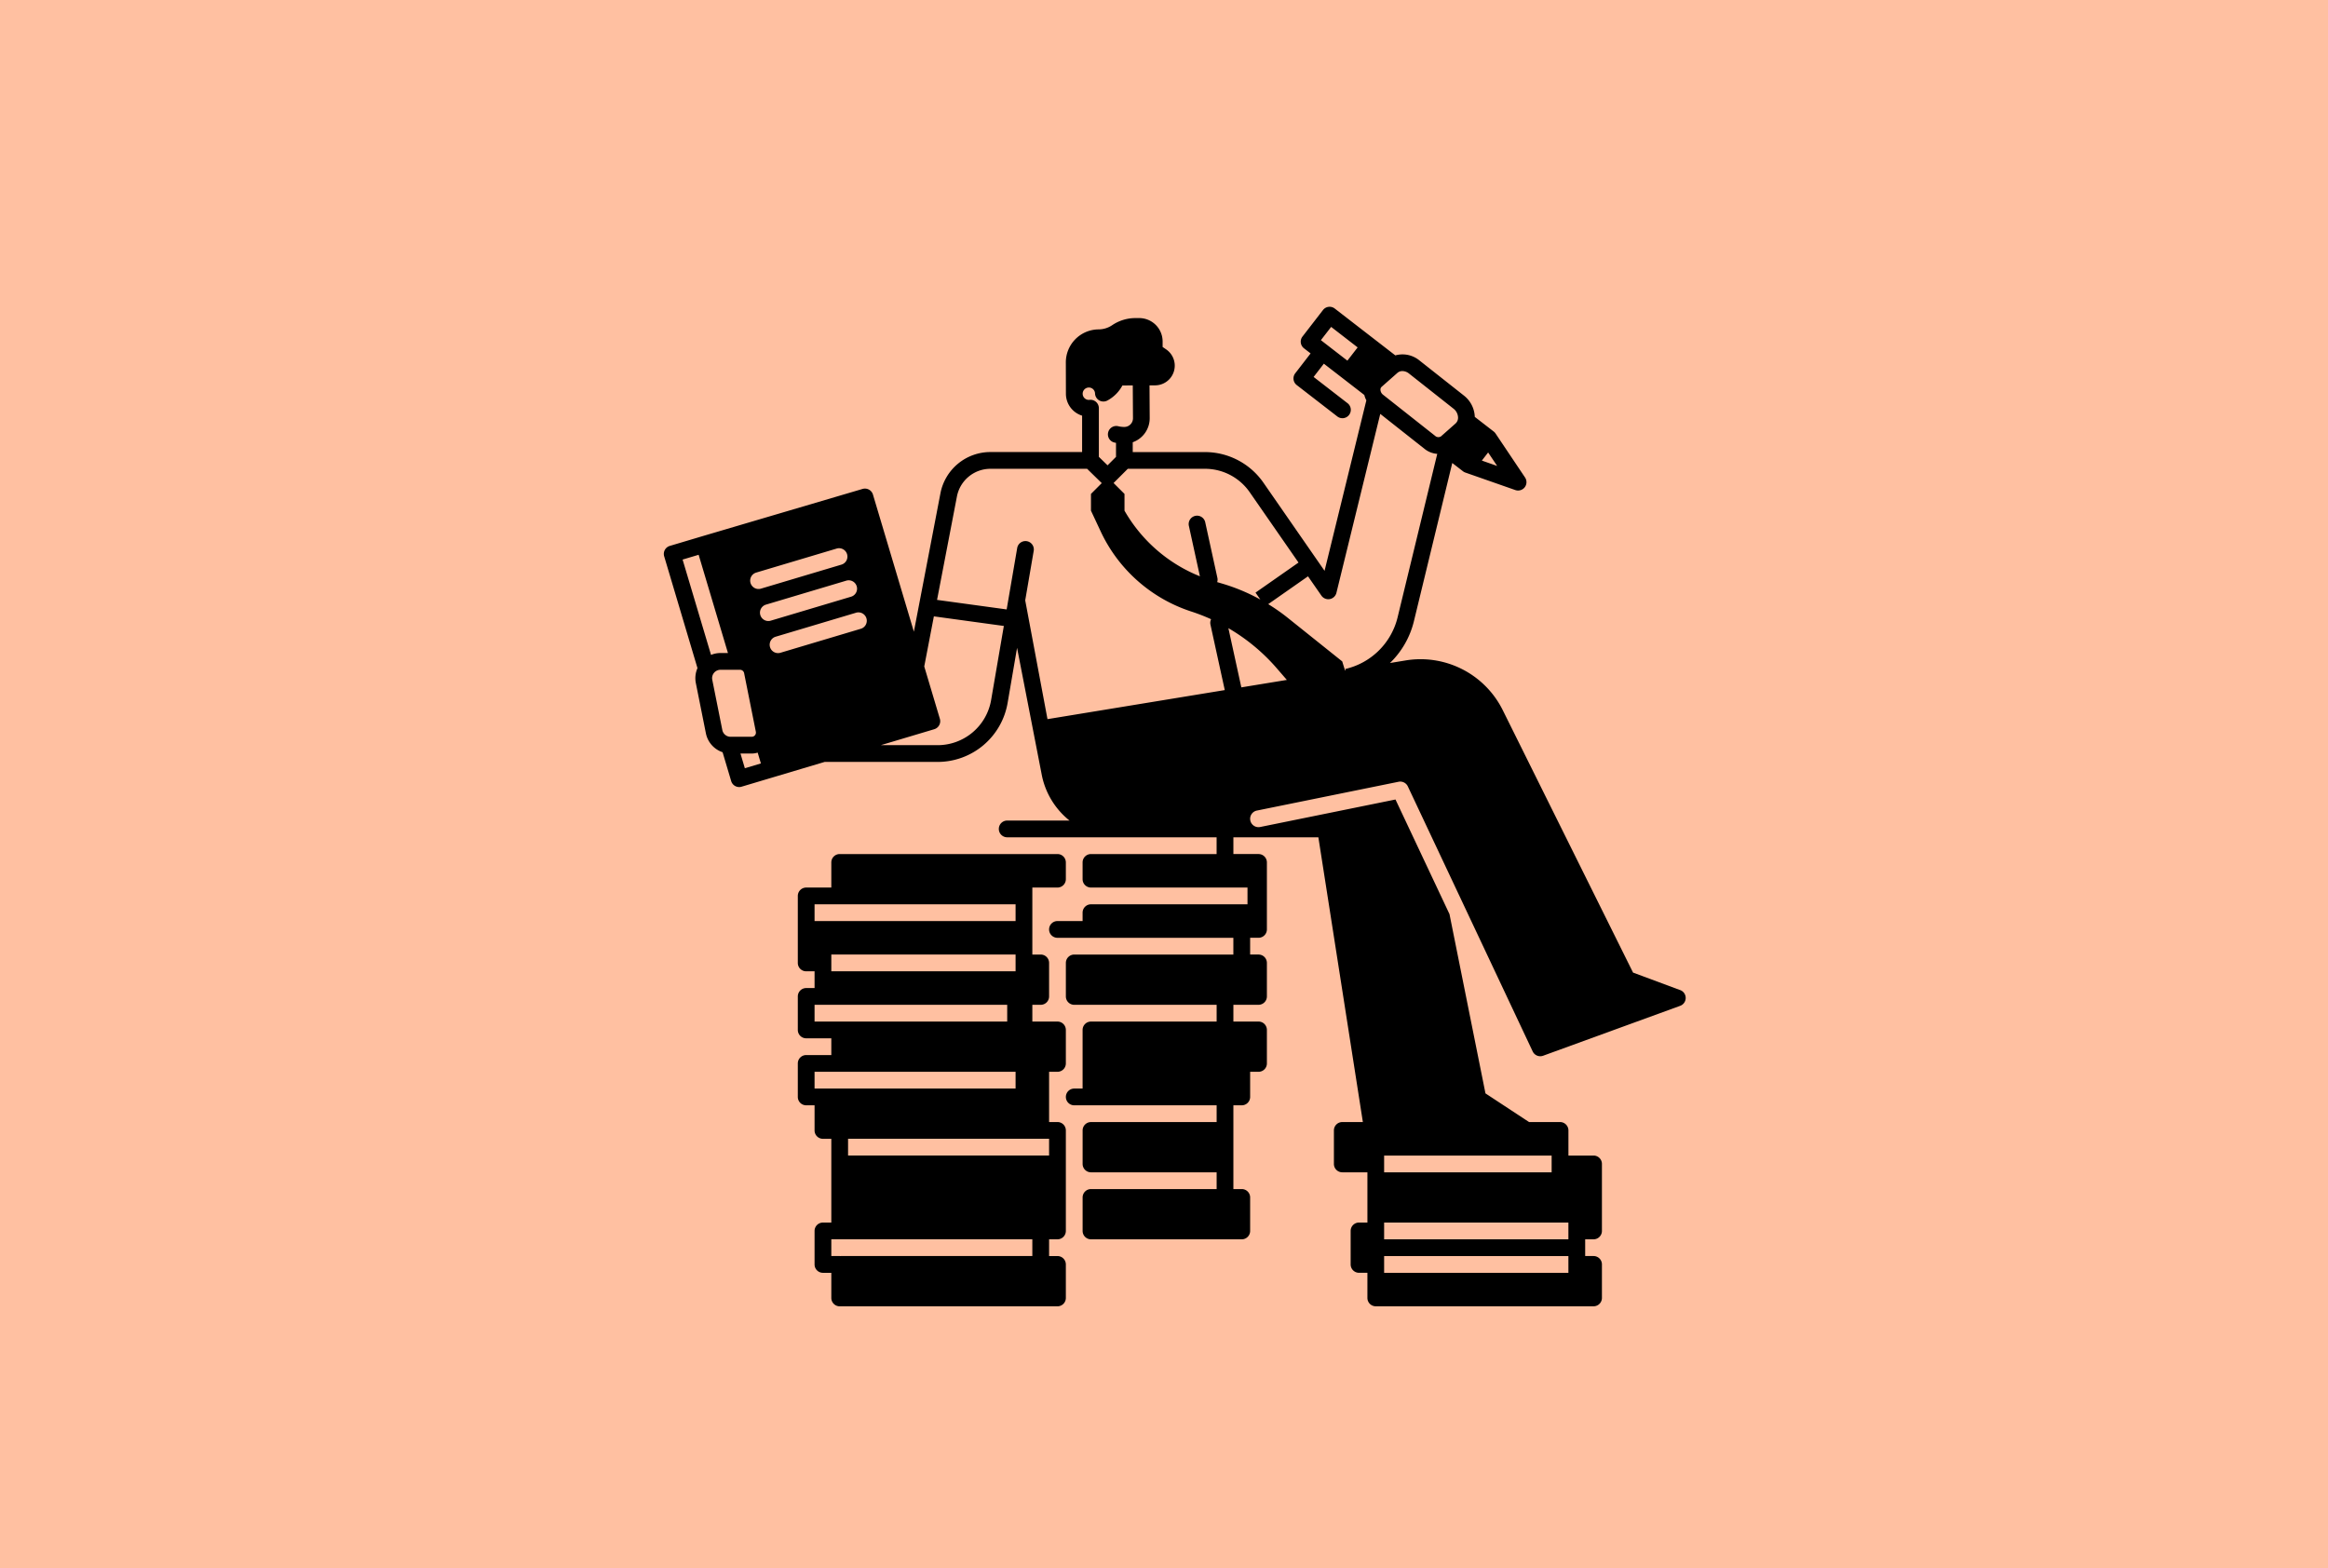 <svg viewBox="0 0 515 347" height="347" width="515" xmlns:xlink="http://www.w3.org/1999/xlink" xmlns="http://www.w3.org/2000/svg">
  <defs>
    <clipPath id="clip-path">
      <rect height="221.135" width="226.064" id="Rectangle_83"></rect>
    </clipPath>
  </defs>
  <g transform="translate(-168 -2760)" id="Group_1670">
    <rect opacity="0.4" fill="#ff6315" transform="translate(168 2760)" height="347" width="515" id="Rectangle_670"></rect>
    <g clip-path="url(#clip-path)" transform="translate(314.844 2827.872)" id="Group_178">
      <path transform="translate(0 0.002)" d="M20.482,58.791l17.756-5.3A1.853,1.853,0,0,1,39.3,57.044l-17.757,5.3a1.853,1.853,0,1,1-1.059-3.55ZM10.452,77.019,4.159,55.925l3.55-1.058L14.194,76.6H12.542a5.55,5.55,0,0,0-2.091.417Zm4.314,18.112a1.859,1.859,0,0,1-1.817-1.49L10.725,82.524a1.853,1.853,0,0,1,1.817-2.216h4.32a.927.927,0,0,1,.909.745l2.594,12.97a.927.927,0,0,1-.909,1.108Zm3.166,6.959-.97-3.253h2.494a4.647,4.647,0,0,0,1.313-.2l.713,2.391ZM21.355,68.2A1.853,1.853,0,0,1,22.6,65.894l17.756-5.3a1.853,1.853,0,1,1,1.06,3.551l-17.756,5.3A1.852,1.852,0,0,1,21.355,68.2Zm22.18,3.051-17.756,5.3h0A1.853,1.853,0,0,1,24.72,73l17.756-5.3h0a1.853,1.853,0,1,1,1.059,3.55ZM182.359,32.229l2,2.982-3.387-1.186ZM162.3,14.616a1.627,1.627,0,0,1,1.094-.392,2.372,2.372,0,0,1,1.448.532l9.863,7.789a2.592,2.592,0,0,1,1,1.919,1.709,1.709,0,0,1-.537,1.34l-3.234,2.862h0a1.062,1.062,0,0,1-1.312-.122l-11.507-9.087a1.479,1.479,0,0,1-.577-1.089.808.808,0,0,1,.246-.646Zm-11.076-2.7-5.861-4.534,2.27-2.933,5.861,4.536ZM145.476,63.9a1.853,1.853,0,0,0,3.322-.614l9.7-39.588,9.825,7.758a5.026,5.026,0,0,0,2.782,1.081l-8.782,36.209a15.472,15.472,0,0,1-11.569,11.386l.069.3c-.04.01-.079.02-.119.032l-.621-2.007-12.1-9.681a42.056,42.056,0,0,0-4.272-2.99l8.8-6.155Zm-7.643,18.651L127.765,84.2,124.9,71.1A42.2,42.2,0,0,1,135.538,79.9ZM119.713,35.841a12.041,12.041,0,0,1,9.9,5.178l10.8,15.568-9.511,6.65,1.072,1.534a42.229,42.229,0,0,0-8.3-3.487l-1.251-.371a1.831,1.831,0,0,0,.046-.935l-2.681-12.257a1.853,1.853,0,1,0-3.619.792l2.43,11.111h0a33.594,33.594,0,0,1-16.682-14.519V41.4L99.5,38.988l3.147-3.147Zm-17.829-9.257h-.024a5.559,5.559,0,0,1-1.35-.166,1.853,1.853,0,0,0-.9,3.594c.142.036.286.065.429.093v3.1l-1.868,1.868L96.246,33.2V22.431a1.854,1.854,0,0,0-2.076-1.84.867.867,0,0,1-.141.01,1.365,1.365,0,0,1-1.364-1.362V19.23a1.371,1.371,0,0,1,1.363-1.367h.008A1.358,1.358,0,0,1,95.4,19.175a1.853,1.853,0,0,0,2.733,1.561,8.138,8.138,0,0,0,3.322-3.328l2.293-.011.044,7.265a1.916,1.916,0,0,1-1.908,1.922ZM72.416,86.979A12.013,12.013,0,0,1,60.549,96.987H48.006l11.822-3.528a1.854,1.854,0,0,0,1.246-2.305L57.618,79.57l2.129-11.08,15.479,2.12Zm7.538-22.033,1.884-10.983a1.853,1.853,0,0,0-3.652-.626L75.85,66.955l-15.4-2.109,4.4-22.889a7.552,7.552,0,0,1,7.422-6.115H93.646l3.24,3.168L94.5,41.4v3.706l2.157,4.608A33.6,33.6,0,0,0,116.7,67.421a42.473,42.473,0,0,1,4.375,1.7,1.833,1.833,0,0,0-.143,1.189L124.1,84.8,84.881,91.228ZM200.116,213.722H159.352v-3.706h40.764Zm0-7.412H159.352V202.6h40.764Zm-3.706-14.823H159.352v-3.706H196.41Zm28.437-40.31L214.42,147.3l-28.795-58a20.3,20.3,0,0,0-21.554-11.053l-3.428.565a19.136,19.136,0,0,0,5.285-9.2l8.5-35.052,2.362,1.825a1.851,1.851,0,0,0,.523.287l11.062,3.873a1.853,1.853,0,0,0,2.15-2.784L184,28.033a1.872,1.872,0,0,0-.4-.431l-4.192-3.247A6.26,6.26,0,0,0,177,19.639l-9.862-7.787a5.892,5.892,0,0,0-5.309-1.1L148.428.388a1.849,1.849,0,0,0-2.6.329l-4.535,5.865a1.853,1.853,0,0,0,.329,2.6l1.464,1.135-3.4,4.4a1.856,1.856,0,0,0,.333,2.6l9.01,6.972a1.853,1.853,0,0,0,2.27-2.928l-7.546-5.841,2.265-2.932,4.4,3.4v0h0l4.554,3.525a4.935,4.935,0,0,0,.449,1.181l-9.246,37.721-13.522-19.5a15.757,15.757,0,0,0-12.943-6.772H103.74V29.969a5.633,5.633,0,0,0,3.752-5.327l-.042-7.263,1.237,0a4.356,4.356,0,0,0,2.446-7.954l-.783-.537,0-1.191a5.178,5.178,0,0,0-5.216-5.2l-.871,0A9.2,9.2,0,0,0,99.206,4.06,5.413,5.413,0,0,1,96.181,5,7.3,7.3,0,0,0,88.94,12.3l.018,6.935v.023a5.071,5.071,0,0,0,3.581,4.827v8.051H72.245A11.257,11.257,0,0,0,61.2,41.262L55.324,71.877,46.272,41.549a1.853,1.853,0,0,0-2.3-1.251L8.43,50.786l0,0-7.1,2.117a1.847,1.847,0,0,0-1.246,2.3L7.452,79.941a5.549,5.549,0,0,0-.361,3.312L9.315,94.37a5.568,5.568,0,0,0,3.692,4.178l1.9,6.379a1.846,1.846,0,0,0,1.774,1.325,1.75,1.75,0,0,0,.528-.079l7.1-2.117,11.275-3.363H60.548A15.711,15.711,0,0,0,76.066,87.607l2.085-12.155,5.508,28.326a17.193,17.193,0,0,0,5.948,9.77c.051.037.1.074.153.116H75.969a1.853,1.853,0,0,0,0,3.706h46.324v3.706H94.5a1.853,1.853,0,0,0-1.853,1.853v3.706a1.853,1.853,0,0,0,1.853,1.853h34.627v3.706H94.5a1.853,1.853,0,0,0-1.853,1.853V135.9H87.088a1.853,1.853,0,0,0,0,3.706H126v3.706H90.8a1.853,1.853,0,0,0-1.853,1.853v7.412a1.853,1.853,0,0,0,1.853,1.853h31.5v3.706H94.5a1.853,1.853,0,0,0-1.853,1.853v12.97H90.8a1.853,1.853,0,1,0,0,3.706h31.5v3.706H94.506a1.853,1.853,0,0,0-1.853,1.853v7.412a1.853,1.853,0,0,0,1.853,1.853H122.3v3.706H94.506a1.853,1.853,0,0,0-1.853,1.853v7.412a1.853,1.853,0,0,0,1.853,1.853h33.353a1.853,1.853,0,0,0,1.853-1.853v-7.412a1.853,1.853,0,0,0-1.853-1.853h-1.853V176.663h1.853a1.853,1.853,0,0,0,1.853-1.853v-5.559h1.853a1.853,1.853,0,0,0,1.853-1.853v-7.412a1.853,1.853,0,0,0-1.853-1.853h-5.559v-3.706h5.559a1.853,1.853,0,0,0,1.853-1.853v-7.412a1.853,1.853,0,0,0-1.853-1.853h-1.853V139.6h1.853a1.853,1.853,0,0,0,1.853-1.853V122.928a1.853,1.853,0,0,0-1.853-1.853h-5.559v-3.706h18.8l9.844,63h-4.554a1.853,1.853,0,0,0-1.853,1.853v7.412a1.853,1.853,0,0,0,1.853,1.853h5.559V202.6H153.8a1.853,1.853,0,0,0-1.853,1.853v7.412a1.853,1.853,0,0,0,1.853,1.853h1.853v5.559a1.853,1.853,0,0,0,1.853,1.853h48.176a1.853,1.853,0,0,0,1.853-1.853v-7.412a1.853,1.853,0,0,0-1.853-1.853h-1.853V206.31h1.853a1.853,1.853,0,0,0,1.853-1.853V189.633a1.853,1.853,0,0,0-1.853-1.853h-5.559v-5.559a1.853,1.853,0,0,0-1.853-1.853h-6.856l-9.644-6.342-7.958-39.661-11.947-25.358-29.929,6.082a1.853,1.853,0,1,1-.741-3.632l31.356-6.374a1.853,1.853,0,0,1,2.047,1.028l27.617,58.631a1.853,1.853,0,0,0,1.677,1.065,1.9,1.9,0,0,0,.635-.111l30.319-11.043a1.853,1.853,0,0,0,.009-3.479Z" id="Path_346"></path>
      <path transform="translate(-120.359 -491.51)" d="M207.448,671.878h-1.853V660.761h1.853a1.853,1.853,0,0,0,1.853-1.853V651.5a1.853,1.853,0,0,0-1.853-1.853h-5.559v-3.706h1.853a1.853,1.853,0,0,0,1.853-1.853v-7.412a1.853,1.853,0,0,0-1.853-1.853h-1.853V620h5.559a1.853,1.853,0,0,0,1.853-1.853v-3.706a1.853,1.853,0,0,0-1.853-1.853H159.272a1.853,1.853,0,0,0-1.853,1.853V620H151.86a1.853,1.853,0,0,0-1.853,1.853v14.823a1.853,1.853,0,0,0,1.853,1.853h1.853v3.706H151.86a1.853,1.853,0,0,0-1.853,1.853V651.5a1.853,1.853,0,0,0,1.853,1.853h5.559v3.706H151.86a1.853,1.853,0,0,0-1.853,1.853v7.411a1.853,1.853,0,0,0,1.853,1.853h1.853v5.559a1.853,1.853,0,0,0,1.853,1.853h1.853v18.529h-1.853a1.853,1.853,0,0,0-1.853,1.853v7.412a1.853,1.853,0,0,0,1.853,1.853h1.853v5.559a1.853,1.853,0,0,0,1.853,1.853h48.176a1.853,1.853,0,0,0,1.853-1.853v-7.412a1.853,1.853,0,0,0-1.853-1.853h-1.853v-3.706h1.853a1.853,1.853,0,0,0,1.853-1.853V673.731a1.853,1.853,0,0,0-1.853-1.853M153.712,623.7h44.47v3.706h-44.47Zm44.47,14.823H157.418V634.82h40.764Zm-44.47,7.412h42.616v3.706H153.712Zm0,14.823h44.47v3.706h-44.47Zm48.176,40.764H159.582c-.056,0-.1.009-.158.014s-.1-.014-.153-.014h-1.853v-3.706h44.47Zm3.706-22.235h-44.47v-3.706h44.47Z" id="Path_347"></path>
    </g>
  </g>
</svg>
